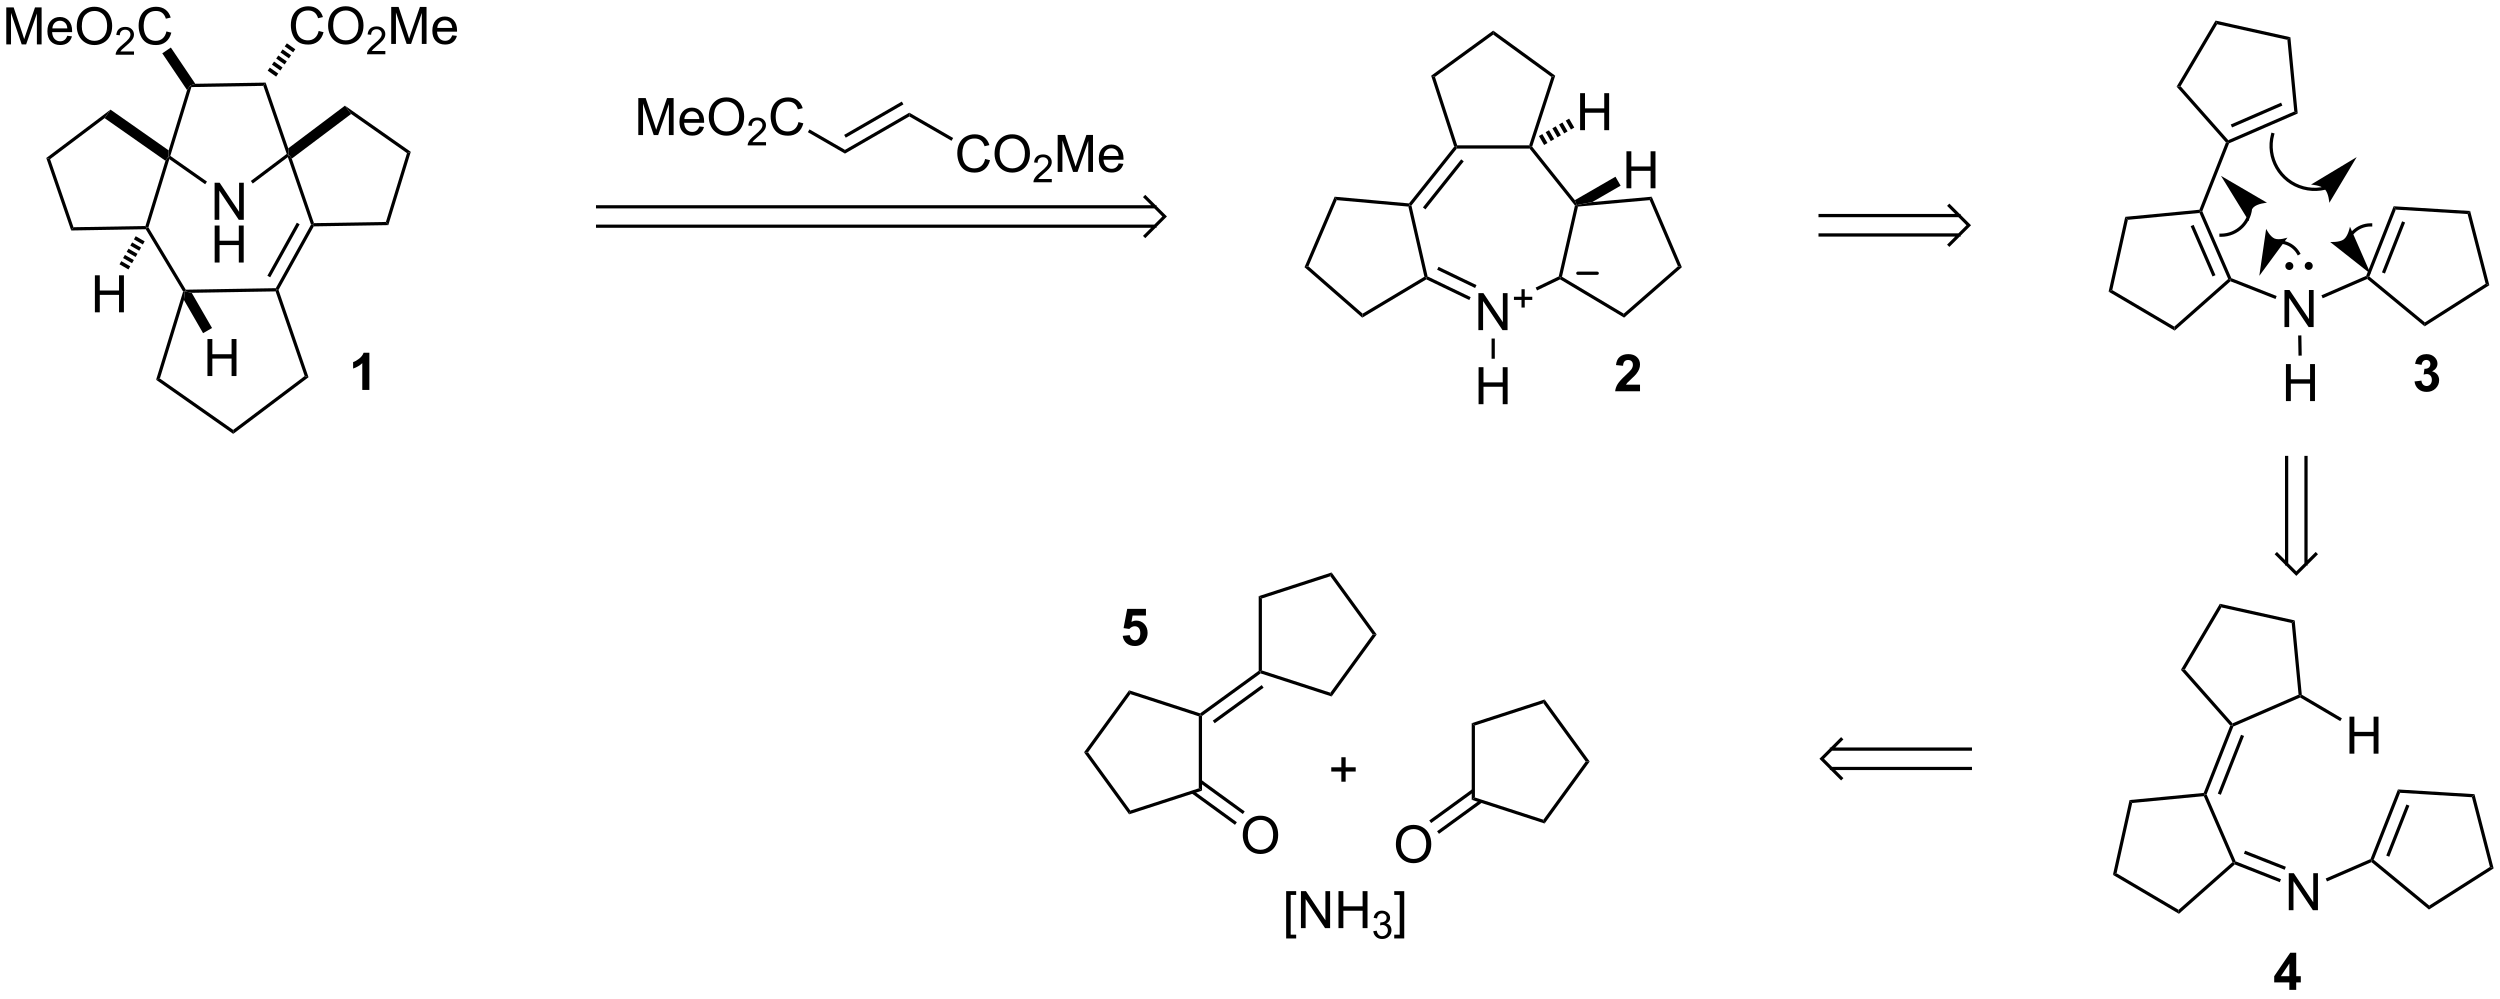 <?xml version="1.0" encoding="UTF-8"?>
<!DOCTYPE svg PUBLIC '-//W3C//DTD SVG 1.0//EN'
          'http://www.w3.org/TR/2001/REC-SVG-20010904/DTD/svg10.dtd'>
<svg stroke-dasharray="none" shape-rendering="auto" xmlns="http://www.w3.org/2000/svg" font-family="'Dialog'" text-rendering="auto" width="1024" fill-opacity="1" color-interpolation="auto" color-rendering="auto" preserveAspectRatio="xMidYMid meet" font-size="12px" viewBox="0 0 1024 409" fill="black" xmlns:xlink="http://www.w3.org/1999/xlink" stroke="black" image-rendering="auto" stroke-miterlimit="10" stroke-linecap="square" stroke-linejoin="miter" font-style="normal" stroke-width="1" height="409" stroke-dashoffset="0" font-weight="normal" stroke-opacity="1"
><!--Generated by the Batik Graphics2D SVG Generator--><defs id="genericDefs"
  /><g
  ><defs id="defs1"
    ><clipPath clipPathUnits="userSpaceOnUse" id="clipPath1"
      ><path d="M2.209 1.611 L400.112 1.611 L400.112 160.166 L2.209 160.166 L2.209 1.611 Z"
      /></clipPath
      ><clipPath clipPathUnits="userSpaceOnUse" id="clipPath2"
      ><path d="M0.548 24.668 L0.548 178.815 L387.387 178.815 L387.387 24.668 Z"
      /></clipPath
    ></defs
    ><g transform="scale(2.574,2.574) translate(-2.209,-1.611) matrix(1.029,0,0,1.029,1.646,-23.762)"
    ><path d="M33.735 58.644 L33.735 52.917 L34.514 52.917 L37.521 57.412 L37.521 52.917 L38.248 52.917 L38.248 58.644 L37.469 58.644 L34.461 54.144 L34.461 58.644 L33.735 58.644 Z" stroke="none" clip-path="url(#clipPath2)"
    /></g
    ><g transform="matrix(2.647,0,0,2.647,-1.45,-65.299)"
    ><path d="M33.766 65.294 L33.766 59.567 L34.524 59.567 L34.524 61.919 L37.501 61.919 L37.501 59.567 L38.258 59.567 L38.258 65.294 L37.501 65.294 L37.501 62.593 L34.524 62.593 L34.524 65.294 L33.766 65.294 Z" stroke="none" clip-path="url(#clipPath2)"
    /></g
    ><g transform="matrix(2.647,0,0,2.647,-1.45,-65.299)"
    ><path d="M41.653 37.449 L41.298 37.955 L30.163 38.144 L29.977 37.897 L30.765 37.633 Z" stroke="none" clip-path="url(#clipPath2)"
    /></g
    ><g transform="matrix(2.647,0,0,2.647,-1.45,-65.299)"
    ><path d="M29.496 38.614 L29.977 37.897 L30.163 38.144 L26.901 48.792 L26.609 48.892 L26.64 47.937 Z" stroke="none" clip-path="url(#clipPath2)"
    /></g
    ><g transform="matrix(2.647,0,0,2.647,-1.45,-65.299)"
    ><path d="M26.747 49.294 L26.609 48.892 L26.901 48.792 L32.578 52.772 L32.291 53.181 Z" stroke="none" clip-path="url(#clipPath2)"
    /></g
    ><g transform="matrix(2.647,0,0,2.647,-1.45,-65.299)"
    ><path d="M39.662 53.07 L39.361 52.67 L44.918 48.487 L45.214 48.578 L45.089 48.984 Z" stroke="none" clip-path="url(#clipPath2)"
    /></g
    ><g transform="matrix(2.647,0,0,2.647,-1.45,-65.299)"
    ><path d="M45.15 47.624 L45.214 48.578 L44.918 48.487 L41.298 37.955 L41.653 37.449 Z" stroke="none" clip-path="url(#clipPath2)"
    /></g
    ><g transform="matrix(2.647,0,0,2.647,-1.45,-65.299)"
    ><path d="M49.857 29.461 L50.615 29.651 Q50.378 30.586 49.758 31.078 Q49.139 31.567 48.245 31.567 Q47.318 31.567 46.737 31.19 Q46.159 30.812 45.855 30.099 Q45.553 29.383 45.553 28.562 Q45.553 27.666 45.894 27.002 Q46.237 26.336 46.868 25.989 Q47.498 25.643 48.256 25.643 Q49.115 25.643 49.701 26.08 Q50.287 26.518 50.519 27.312 L49.771 27.487 Q49.573 26.862 49.193 26.578 Q48.816 26.291 48.24 26.291 Q47.581 26.291 47.136 26.609 Q46.693 26.924 46.514 27.458 Q46.334 27.992 46.334 28.557 Q46.334 29.289 46.547 29.833 Q46.761 30.377 47.209 30.648 Q47.659 30.916 48.183 30.916 Q48.818 30.916 49.258 30.549 Q49.701 30.182 49.857 29.461 ZM51.319 28.679 Q51.319 27.252 52.085 26.448 Q52.851 25.64 54.062 25.64 Q54.853 25.64 55.489 26.02 Q56.127 26.398 56.46 27.075 Q56.796 27.752 56.796 28.612 Q56.796 29.484 56.444 30.172 Q56.093 30.859 55.447 31.213 Q54.804 31.567 54.056 31.567 Q53.249 31.567 52.611 31.177 Q51.976 30.784 51.648 30.109 Q51.319 29.432 51.319 28.679 ZM52.101 28.69 Q52.101 29.726 52.655 30.323 Q53.213 30.916 54.054 30.916 Q54.908 30.916 55.46 30.315 Q56.015 29.713 56.015 28.609 Q56.015 27.909 55.778 27.388 Q55.541 26.867 55.085 26.58 Q54.632 26.291 54.064 26.291 Q53.26 26.291 52.679 26.846 Q52.101 27.398 52.101 28.69 Z" stroke="none" clip-path="url(#clipPath2)"
    /></g
    ><g transform="matrix(2.647,0,0,2.647,-1.45,-65.299)"
    ><path d="M60.176 32.561 L60.176 33.068 L57.336 33.068 Q57.33 32.877 57.398 32.701 Q57.506 32.412 57.744 32.131 Q57.984 31.85 58.435 31.48 Q59.135 30.906 59.381 30.57 Q59.627 30.234 59.627 29.936 Q59.627 29.623 59.402 29.408 Q59.179 29.191 58.818 29.191 Q58.437 29.191 58.209 29.42 Q57.98 29.648 57.978 30.053 L57.435 29.998 Q57.492 29.391 57.855 29.074 Q58.219 28.756 58.83 28.756 Q59.449 28.756 59.808 29.1 Q60.17 29.441 60.17 29.947 Q60.17 30.205 60.064 30.455 Q59.959 30.703 59.713 30.979 Q59.469 31.254 58.9 31.734 Q58.426 32.133 58.291 32.275 Q58.156 32.418 58.068 32.561 L60.176 32.561 Z" stroke="none" clip-path="url(#clipPath2)"
    /></g
    ><g transform="matrix(2.647,0,0,2.647,-1.45,-65.299)"
    ><path d="M61.085 31.468 L61.085 25.742 L62.225 25.742 L63.582 29.797 Q63.77 30.362 63.856 30.643 Q63.952 30.33 64.16 29.726 L65.53 25.742 L66.551 25.742 L66.551 31.468 L65.819 31.468 L65.819 26.674 L64.155 31.468 L63.473 31.468 L61.816 26.593 L61.816 31.468 L61.085 31.468 ZM70.522 30.133 L71.249 30.221 Q71.077 30.859 70.611 31.211 Q70.147 31.562 69.426 31.562 Q68.514 31.562 67.981 31.002 Q67.449 30.44 67.449 29.429 Q67.449 28.383 67.988 27.804 Q68.528 27.226 69.387 27.226 Q70.218 27.226 70.744 27.794 Q71.272 28.359 71.272 29.385 Q71.272 29.448 71.27 29.573 L68.176 29.573 Q68.215 30.258 68.561 30.622 Q68.91 30.984 69.428 30.984 Q69.817 30.984 70.09 30.781 Q70.363 30.578 70.522 30.133 ZM68.215 28.994 L70.53 28.994 Q70.483 28.471 70.264 28.211 Q69.928 27.804 69.395 27.804 Q68.91 27.804 68.579 28.13 Q68.249 28.453 68.215 28.994 Z" stroke="none" clip-path="url(#clipPath2)"
    /></g
    ><g transform="matrix(2.647,0,0,2.647,-1.45,-65.299)"
    ><path d="M41.969 35.605 L42.298 35.135 L43.608 36.054 L43.279 36.524 ZM42.628 34.665 L42.958 34.195 L44.268 35.113 L43.938 35.583 ZM43.287 33.724 L43.617 33.254 L44.927 34.173 L44.597 34.643 ZM43.947 32.784 L44.276 32.314 L45.586 33.232 L45.257 33.703 ZM44.606 31.844 L44.935 31.373 L46.246 32.292 L45.916 32.762 Z" stroke="none" clip-path="url(#clipPath2)"
    /></g
    ><g transform="matrix(2.647,0,0,2.647,-1.45,-65.299)"
    ><path d="M1.52 31.542 L1.52 25.816 L2.661 25.816 L4.018 29.87 Q4.205 30.435 4.291 30.717 Q4.387 30.404 4.596 29.8 L5.965 25.816 L6.986 25.816 L6.986 31.542 L6.255 31.542 L6.255 26.748 L4.59 31.542 L3.908 31.542 L2.252 26.667 L2.252 31.542 L1.52 31.542 ZM10.958 30.206 L11.684 30.295 Q11.512 30.933 11.046 31.284 Q10.583 31.636 9.861 31.636 Q8.95 31.636 8.416 31.076 Q7.885 30.514 7.885 29.503 Q7.885 28.456 8.424 27.878 Q8.963 27.3 9.822 27.3 Q10.653 27.3 11.179 27.868 Q11.708 28.433 11.708 29.459 Q11.708 29.521 11.705 29.646 L8.611 29.646 Q8.65 30.331 8.997 30.696 Q9.346 31.058 9.864 31.058 Q10.252 31.058 10.525 30.855 Q10.799 30.652 10.958 30.206 ZM8.65 29.068 L10.966 29.068 Q10.919 28.545 10.7 28.284 Q10.364 27.878 9.83 27.878 Q9.346 27.878 9.015 28.204 Q8.684 28.527 8.65 29.068 ZM12.428 28.753 Q12.428 27.326 13.193 26.521 Q13.959 25.714 15.17 25.714 Q15.962 25.714 16.597 26.094 Q17.235 26.472 17.568 27.149 Q17.904 27.826 17.904 28.685 Q17.904 29.558 17.553 30.245 Q17.201 30.933 16.555 31.287 Q15.912 31.641 15.165 31.641 Q14.357 31.641 13.719 31.25 Q13.084 30.857 12.756 30.183 Q12.428 29.506 12.428 28.753 ZM13.209 28.764 Q13.209 29.8 13.764 30.396 Q14.321 30.99 15.162 30.99 Q16.016 30.99 16.568 30.389 Q17.123 29.787 17.123 28.683 Q17.123 27.982 16.886 27.462 Q16.649 26.941 16.193 26.654 Q15.74 26.365 15.172 26.365 Q14.368 26.365 13.787 26.92 Q13.209 27.472 13.209 28.764 Z" stroke="none" clip-path="url(#clipPath2)"
    /></g
    ><g transform="matrix(2.647,0,0,2.647,-1.45,-65.299)"
    ><path d="M21.284 32.634 L21.284 33.142 L18.444 33.142 Q18.438 32.951 18.506 32.775 Q18.614 32.486 18.852 32.205 Q19.092 31.924 19.544 31.554 Q20.243 30.98 20.489 30.644 Q20.735 30.308 20.735 30.009 Q20.735 29.697 20.51 29.482 Q20.288 29.265 19.926 29.265 Q19.546 29.265 19.317 29.494 Q19.088 29.722 19.087 30.127 L18.544 30.072 Q18.6 29.465 18.963 29.148 Q19.327 28.83 19.938 28.83 Q20.557 28.83 20.917 29.174 Q21.278 29.515 21.278 30.021 Q21.278 30.279 21.172 30.529 Q21.067 30.777 20.821 31.052 Q20.577 31.328 20.008 31.808 Q19.534 32.207 19.399 32.349 Q19.264 32.492 19.176 32.634 L21.284 32.634 Z" stroke="none" clip-path="url(#clipPath2)"
    /></g
    ><g transform="matrix(2.647,0,0,2.647,-1.45,-65.299)"
    ><path d="M26.302 29.534 L27.06 29.724 Q26.823 30.659 26.203 31.152 Q25.584 31.641 24.69 31.641 Q23.763 31.641 23.183 31.264 Q22.604 30.886 22.3 30.172 Q21.998 29.456 21.998 28.636 Q21.998 27.74 22.339 27.076 Q22.683 26.409 23.313 26.063 Q23.943 25.717 24.701 25.717 Q25.56 25.717 26.146 26.154 Q26.732 26.592 26.964 27.386 L26.216 27.56 Q26.018 26.935 25.638 26.652 Q25.261 26.365 24.685 26.365 Q24.026 26.365 23.581 26.683 Q23.138 26.998 22.959 27.532 Q22.779 28.066 22.779 28.631 Q22.779 29.363 22.992 29.907 Q23.206 30.451 23.654 30.722 Q24.104 30.99 24.628 30.99 Q25.263 30.99 25.703 30.623 Q26.146 30.256 26.302 29.534 Z" stroke="none" clip-path="url(#clipPath2)"
    /></g
    ><g transform="matrix(2.647,0,0,2.647,-1.45,-65.299)"
    ><path d="M30.765 37.633 L29.977 37.897 L29.496 38.614 L25.659 32.919 L26.986 32.025 Z" stroke="none" clip-path="url(#clipPath2)"
    /></g
    ><g transform="matrix(2.647,0,0,2.647,-1.45,-65.299)"
    ><path d="M45.089 48.984 L45.214 48.578 L45.697 49.215 L49.129 59.2 L48.952 59.453 L48.679 59.429 Z" stroke="none" clip-path="url(#clipPath2)"
    /></g
    ><g transform="matrix(2.647,0,0,2.647,-1.45,-65.299)"
    ><path d="M49.1 59.701 L48.952 59.453 L49.129 59.2 L60.264 59.012 L60.636 59.506 Z" stroke="none" clip-path="url(#clipPath2)"
    /></g
    ><g transform="matrix(2.647,0,0,2.647,-1.45,-65.299)"
    ><path d="M60.636 59.506 L60.264 59.012 L63.526 48.364 L64.111 48.163 Z" stroke="none" clip-path="url(#clipPath2)"
    /></g
    ><g transform="matrix(2.647,0,0,2.647,-1.45,-65.299)"
    ><path d="M64.111 48.163 L63.526 48.364 L54.881 42.303 L53.923 41.021 Z" stroke="none" clip-path="url(#clipPath2)"
    /></g
    ><g transform="matrix(2.647,0,0,2.647,-1.45,-65.299)"
    ><path d="M53.923 41.021 L54.881 42.303 L45.697 49.215 L45.214 48.578 L45.15 47.624 Z" stroke="none" clip-path="url(#clipPath2)"
    /></g
    ><g transform="matrix(2.647,0,0,2.647,-1.45,-65.299)"
    ><path d="M26.64 47.937 L26.609 48.892 L26.147 49.546 L16.735 42.948 L17.649 41.634 Z" stroke="none" clip-path="url(#clipPath2)"
    /></g
    ><g transform="matrix(2.647,0,0,2.647,-1.45,-65.299)"
    ><path d="M17.649 41.634 L16.735 42.948 L8.3 49.297 L7.709 49.116 Z" stroke="none" clip-path="url(#clipPath2)"
    /></g
    ><g transform="matrix(2.647,0,0,2.647,-1.45,-65.299)"
    ><path d="M7.709 49.116 L8.3 49.297 L11.919 59.829 L11.565 60.335 Z" stroke="none" clip-path="url(#clipPath2)"
    /></g
    ><g transform="matrix(2.647,0,0,2.647,-1.45,-65.299)"
    ><path d="M11.565 60.335 L11.919 59.829 L23.055 59.641 L23.241 59.888 L23.1 60.14 Z" stroke="none" clip-path="url(#clipPath2)"
    /></g
    ><g transform="matrix(2.647,0,0,2.647,-1.45,-65.299)"
    ><path d="M23.512 59.855 L23.241 59.888 L23.055 59.641 L26.147 49.546 L26.609 48.892 L26.747 49.294 Z" stroke="none" clip-path="url(#clipPath2)"
    /></g
    ><g transform="matrix(2.647,0,0,2.647,-1.45,-65.299)"
    ><path d="M48.679 59.429 L48.952 59.453 L49.1 59.701 L43.643 69.532 L43.371 69.508 L43.222 69.261 ZM46.476 59.133 L41.922 67.338 L42.359 67.58 L46.913 59.376 Z" stroke="none" clip-path="url(#clipPath2)"
    /></g
    ><g transform="matrix(2.647,0,0,2.647,-1.45,-65.299)"
    ><path d="M23.1 60.14 L23.241 59.888 L23.512 59.855 L29.298 69.496 L29.158 69.749 L28.886 69.782 Z" stroke="none" clip-path="url(#clipPath2)"
    /></g
    ><g transform="matrix(2.647,0,0,2.647,-1.45,-65.299)"
    ><path d="M30.216 69.981 L29.158 69.749 L29.298 69.496 L43.222 69.261 L43.371 69.508 L43.193 69.761 Z" stroke="none" clip-path="url(#clipPath2)"
    /></g
    ><g transform="matrix(2.647,0,0,2.647,-1.45,-65.299)"
    ><path d="M28.886 69.782 L29.158 69.749 L29.009 71.09 L25.287 83.24 L24.702 83.44 Z" stroke="none" clip-path="url(#clipPath2)"
    /></g
    ><g transform="matrix(2.647,0,0,2.647,-1.45,-65.299)"
    ><path d="M24.702 83.44 L25.287 83.24 L36.629 91.191 L36.639 91.809 Z" stroke="none" clip-path="url(#clipPath2)"
    /></g
    ><g transform="matrix(2.647,0,0,2.647,-1.45,-65.299)"
    ><path d="M36.639 91.809 L36.629 91.191 L47.696 82.861 L48.287 83.042 Z" stroke="none" clip-path="url(#clipPath2)"
    /></g
    ><g transform="matrix(2.647,0,0,2.647,-1.45,-65.299)"
    ><path d="M48.287 83.042 L47.696 82.861 L43.193 69.761 L43.371 69.508 L43.643 69.532 Z" stroke="none" clip-path="url(#clipPath2)"
    /></g
    ><g transform="matrix(2.647,0,0,2.647,-1.45,-65.299)"
    ><path d="M15.231 72.997 L15.231 67.27 L15.989 67.27 L15.989 69.622 L18.965 69.622 L18.965 67.27 L19.723 67.27 L19.723 72.997 L18.965 72.997 L18.965 70.297 L15.989 70.297 L15.989 72.997 L15.231 72.997 Z" stroke="none" clip-path="url(#clipPath2)"
    /></g
    ><g transform="matrix(2.647,0,0,2.647,-1.45,-65.299)"
    ><path d="M22.933 62.02 L22.655 62.503 L21.269 61.703 L21.548 61.22 ZM22.376 62.985 L22.097 63.468 L20.712 62.668 L20.99 62.185 ZM21.819 63.951 L21.54 64.433 L20.154 63.633 L20.433 63.151 ZM21.261 64.916 L20.983 65.399 L19.597 64.599 L19.876 64.116 ZM20.704 65.881 L20.425 66.364 L19.04 65.564 L19.318 65.081 Z" stroke="none" clip-path="url(#clipPath2)"
    /></g
    ><g transform="matrix(2.647,0,0,2.647,-1.45,-65.299)"
    ><path d="M32.649 82.858 L32.649 77.131 L33.406 77.131 L33.406 79.483 L36.383 79.483 L36.383 77.131 L37.141 77.131 L37.141 82.858 L36.383 82.858 L36.383 80.157 L33.406 80.157 L33.406 82.858 L32.649 82.858 Z" stroke="none" clip-path="url(#clipPath2)"
    /></g
    ><g transform="matrix(2.647,0,0,2.647,-1.45,-65.299)"
    ><path d="M29.009 71.09 L29.158 69.749 L30.216 69.981 L33.358 75.424 L31.973 76.224 Z" stroke="none" clip-path="url(#clipPath2)"
    /></g
    ><g stroke-linecap="butt" stroke-width="0.5" transform="matrix(2.647,0,0,2.647,-1.45,-65.299)"
    ><path fill="none" d="M93.022 56.67 L179.268 56.67 M93.022 59.67 L179.268 59.67 M177.768 61.17 L180.768 58.17 L177.768 55.17" clip-path="url(#clipPath2)"
    /></g
    ><g transform="matrix(2.647,0,0,2.647,-1.45,-65.299)"
    ><path d="M229.315 75.755 L229.315 70.029 L230.094 70.029 L233.101 74.524 L233.101 70.029 L233.828 70.029 L233.828 75.755 L233.049 75.755 L230.042 71.255 L230.042 75.755 L229.315 75.755 Z" stroke="none" clip-path="url(#clipPath2)"
    /></g
    ><g transform="matrix(2.647,0,0,2.647,-1.45,-65.299)"
    ><path d="M235.987 72.26 L235.987 71.082 L234.817 71.082 L234.817 70.59 L235.987 70.59 L235.987 69.422 L236.485 69.422 L236.485 70.59 L237.653 70.59 L237.653 71.082 L236.485 71.082 L236.485 72.26 L235.987 72.26 Z" stroke="none" clip-path="url(#clipPath2)"
    /></g
    ><g transform="matrix(2.647,0,0,2.647,-1.45,-65.299)"
    ><path d="M237.174 47.163 L237.356 47.413 L237.235 47.663 L225.976 47.663 L225.856 47.413 L226.037 47.163 Z" stroke="none" clip-path="url(#clipPath2)"
    /></g
    ><g transform="matrix(2.647,0,0,2.647,-1.45,-65.299)"
    ><path d="M225.576 47.362 L225.856 47.413 L225.976 47.663 L218.956 56.466 L218.685 56.404 L218.574 56.143 ZM226.657 49.327 L220.73 56.76 L221.121 57.071 L227.048 49.639 Z" stroke="none" clip-path="url(#clipPath2)"
    /></g
    ><g transform="matrix(2.647,0,0,2.647,-1.45,-65.299)"
    ><path d="M218.482 56.637 L218.685 56.404 L218.956 56.466 L221.461 67.443 L221.244 67.616 L220.96 67.494 Z" stroke="none" clip-path="url(#clipPath2)"
    /></g
    ><g transform="matrix(2.647,0,0,2.647,-1.45,-65.299)"
    ><path d="M221.257 67.899 L221.244 67.616 L221.461 67.443 L228.123 70.651 L227.906 71.102 ZM222.932 66.409 L228.805 69.237 L229.022 68.786 L223.149 65.958 Z" stroke="none" clip-path="url(#clipPath2)"
    /></g
    ><g transform="matrix(2.647,0,0,2.647,-1.45,-65.299)"
    ><path d="M238.394 69.614 L238.177 69.163 L241.75 67.443 L241.967 67.616 L241.954 67.899 Z" stroke="none" clip-path="url(#clipPath2)"
    /></g
    ><g transform="matrix(2.647,0,0,2.647,-1.45,-65.299)"
    ><path d="M242.251 67.494 L241.967 67.616 L241.75 67.443 L244.255 56.466 L244.526 56.404 L244.729 56.637 Z" stroke="none" clip-path="url(#clipPath2)"
    /></g
    ><g transform="matrix(2.647,0,0,2.647,-1.45,-65.299)"
    ><path d="M244.24 55.645 L244.526 56.404 L244.255 56.466 L237.235 47.663 L237.356 47.413 L237.635 47.362 Z" stroke="none" clip-path="url(#clipPath2)"
    /></g
    ><g transform="matrix(2.647,0,0,2.647,-1.45,-65.299)"
    ><path d="M237.635 47.362 L237.356 47.413 L237.174 47.163 L240.615 36.571 L241.203 36.38 Z" stroke="none" clip-path="url(#clipPath2)"
    /></g
    ><g transform="matrix(2.647,0,0,2.647,-1.45,-65.299)"
    ><path d="M241.203 36.38 L240.615 36.571 L231.606 30.025 L231.606 29.407 Z" stroke="none" clip-path="url(#clipPath2)"
    /></g
    ><g transform="matrix(2.647,0,0,2.647,-1.45,-65.299)"
    ><path d="M231.606 29.407 L231.606 30.025 L222.596 36.571 L222.008 36.38 Z" stroke="none" clip-path="url(#clipPath2)"
    /></g
    ><g transform="matrix(2.647,0,0,2.647,-1.45,-65.299)"
    ><path d="M222.008 36.38 L222.596 36.571 L226.037 47.163 L225.856 47.413 L225.576 47.362 Z" stroke="none" clip-path="url(#clipPath2)"
    /></g
    ><g transform="matrix(2.647,0,0,2.647,-1.45,-65.299)"
    ><path d="M218.574 56.143 L218.685 56.404 L218.482 56.637 L207.39 55.639 L207.073 55.108 Z" stroke="none" clip-path="url(#clipPath2)"
    /></g
    ><g transform="matrix(2.647,0,0,2.647,-1.45,-65.299)"
    ><path d="M207.073 55.108 L207.39 55.639 L203.013 65.879 L202.411 66.017 Z" stroke="none" clip-path="url(#clipPath2)"
    /></g
    ><g transform="matrix(2.647,0,0,2.647,-1.45,-65.299)"
    ><path d="M202.411 66.017 L203.013 65.879 L211.4 73.206 L211.345 73.822 Z" stroke="none" clip-path="url(#clipPath2)"
    /></g
    ><g transform="matrix(2.647,0,0,2.647,-1.45,-65.299)"
    ><path d="M211.345 73.822 L211.4 73.206 L220.96 67.494 L221.244 67.616 L221.257 67.899 Z" stroke="none" clip-path="url(#clipPath2)"
    /></g
    ><g transform="matrix(2.647,0,0,2.647,-1.45,-65.299)"
    ><path d="M241.954 67.899 L241.967 67.616 L242.251 67.494 L251.811 73.206 L251.867 73.822 Z" stroke="none" clip-path="url(#clipPath2)"
    /></g
    ><g transform="matrix(2.647,0,0,2.647,-1.45,-65.299)"
    ><path d="M251.867 73.822 L251.811 73.206 L260.198 65.879 L260.8 66.017 Z" stroke="none" clip-path="url(#clipPath2)"
    /></g
    ><g transform="matrix(2.647,0,0,2.647,-1.45,-65.299)"
    ><path d="M260.8 66.017 L260.198 65.879 L255.821 55.639 L256.138 55.108 Z" stroke="none" clip-path="url(#clipPath2)"
    /></g
    ><g transform="matrix(2.647,0,0,2.647,-1.45,-65.299)"
    ><path d="M256.138 55.108 L255.821 55.639 L244.729 56.637 L244.526 56.404 L246.936 55.936 Z" stroke="none" clip-path="url(#clipPath2)"
    /></g
    ><g transform="matrix(2.647,0,0,2.647,-1.45,-65.299)"
    ><path d="M229.346 87.216 L229.346 81.489 L230.104 81.489 L230.104 83.841 L233.081 83.841 L233.081 81.489 L233.838 81.489 L233.838 87.216 L233.081 87.216 L233.081 84.515 L230.104 84.515 L230.104 87.216 L229.346 87.216 Z" stroke="none" clip-path="url(#clipPath2)"
    /></g
    ><g transform="matrix(2.647,0,0,2.647,-1.45,-65.299)"
    ><path d="M231.356 77.055 L231.856 77.055 L231.856 80.181 L231.356 80.181 Z" stroke="none" clip-path="url(#clipPath2)"
    /></g
    ><g stroke-width="0.5" transform="matrix(2.647,0,0,2.647,-1.45,-65.299)" stroke-linejoin="round" stroke-linecap="round"
    ><path fill="none" d="M244.704 66.949 L247.704 66.949" clip-path="url(#clipPath2)"
    /></g
    ><g transform="matrix(2.647,0,0,2.647,-1.45,-65.299)"
    ><path d="M245.055 44.813 L245.055 39.086 L245.813 39.086 L245.813 41.438 L248.79 41.438 L248.79 39.086 L249.548 39.086 L249.548 44.813 L248.79 44.813 L248.79 42.112 L245.813 42.112 L245.813 44.813 L245.055 44.813 Z" stroke="none" clip-path="url(#clipPath2)"
    /></g
    ><g transform="matrix(2.647,0,0,2.647,-1.45,-65.299)"
    ><path d="M238.688 45.72 L239.206 45.421 L240.006 46.806 L239.488 47.106 ZM239.725 45.121 L240.244 44.822 L241.044 46.208 L240.525 46.507 ZM240.762 44.522 L241.281 44.223 L242.081 45.609 L241.562 45.908 ZM241.799 43.923 L242.318 43.624 L243.118 45.01 L242.6 45.309 ZM242.837 43.325 L243.356 43.025 L244.155 44.411 L243.637 44.71 Z" stroke="none" clip-path="url(#clipPath2)"
    /></g
    ><g transform="matrix(2.647,0,0,2.647,-1.45,-65.299)"
    ><path d="M252.226 53.804 L252.226 48.078 L252.983 48.078 L252.983 50.429 L255.96 50.429 L255.96 48.078 L256.718 48.078 L256.718 53.804 L255.96 53.804 L255.96 51.104 L252.983 51.104 L252.983 53.804 L252.226 53.804 Z" stroke="none" clip-path="url(#clipPath2)"
    /></g
    ><g transform="matrix(2.647,0,0,2.647,-1.45,-65.299)"
    ><path d="M246.936 55.936 L244.526 56.404 L244.24 55.645 L250.526 52.016 L251.326 53.402 Z" stroke="none" clip-path="url(#clipPath2)"
    /></g
    ><g transform="matrix(2.647,0,0,2.647,-1.45,-65.299)"
    ><path d="M131.298 48.437 L131.298 47.859 L141.257 42.109 L141.257 42.687 ZM131.423 45.974 L140.347 40.822 L140.097 40.389 L131.173 45.541 Z" stroke="none" clip-path="url(#clipPath2)"
    /></g
    ><g transform="matrix(2.647,0,0,2.647,-1.45,-65.299)"
    ><path d="M152.985 49.27 L153.743 49.46 Q153.506 50.395 152.886 50.887 Q152.267 51.377 151.373 51.377 Q150.446 51.377 149.865 50.999 Q149.287 50.622 148.983 49.908 Q148.68 49.192 148.68 48.372 Q148.68 47.476 149.022 46.812 Q149.365 46.145 149.996 45.799 Q150.626 45.452 151.384 45.452 Q152.243 45.452 152.829 45.89 Q153.415 46.327 153.647 47.122 L152.899 47.296 Q152.701 46.671 152.321 46.387 Q151.944 46.101 151.368 46.101 Q150.709 46.101 150.264 46.418 Q149.821 46.733 149.642 47.267 Q149.462 47.801 149.462 48.366 Q149.462 49.098 149.675 49.642 Q149.889 50.187 150.337 50.458 Q150.787 50.726 151.311 50.726 Q151.946 50.726 152.386 50.358 Q152.829 49.991 152.985 49.27 ZM154.447 48.489 Q154.447 47.062 155.213 46.257 Q155.979 45.45 157.19 45.45 Q157.981 45.45 158.617 45.83 Q159.255 46.208 159.588 46.885 Q159.924 47.562 159.924 48.421 Q159.924 49.293 159.572 49.981 Q159.221 50.668 158.575 51.023 Q157.932 51.377 157.184 51.377 Q156.377 51.377 155.739 50.986 Q155.104 50.593 154.776 49.918 Q154.447 49.241 154.447 48.489 ZM155.229 48.499 Q155.229 49.536 155.783 50.132 Q156.341 50.726 157.182 50.726 Q158.036 50.726 158.588 50.124 Q159.143 49.523 159.143 48.418 Q159.143 47.718 158.906 47.197 Q158.669 46.676 158.213 46.39 Q157.76 46.101 157.192 46.101 Q156.388 46.101 155.807 46.655 Q155.229 47.208 155.229 48.499 Z" stroke="none" clip-path="url(#clipPath2)"
    /></g
    ><g transform="matrix(2.647,0,0,2.647,-1.45,-65.299)"
    ><path d="M163.304 52.37 L163.304 52.878 L160.464 52.878 Q160.458 52.686 160.526 52.511 Q160.634 52.221 160.872 51.94 Q161.112 51.659 161.563 51.29 Q162.263 50.716 162.509 50.38 Q162.755 50.044 162.755 49.745 Q162.755 49.432 162.53 49.218 Q162.308 49.001 161.946 49.001 Q161.565 49.001 161.337 49.229 Q161.108 49.458 161.106 49.862 L160.563 49.807 Q160.62 49.2 160.983 48.884 Q161.347 48.565 161.958 48.565 Q162.577 48.565 162.936 48.909 Q163.298 49.251 163.298 49.757 Q163.298 50.014 163.192 50.264 Q163.087 50.513 162.841 50.788 Q162.597 51.063 162.028 51.544 Q161.554 51.942 161.419 52.085 Q161.284 52.227 161.196 52.37 L163.304 52.37 Z" stroke="none" clip-path="url(#clipPath2)"
    /></g
    ><g transform="matrix(2.647,0,0,2.647,-1.45,-65.299)"
    ><path d="M164.213 51.278 L164.213 45.551 L165.353 45.551 L166.71 49.606 Q166.898 50.171 166.984 50.452 Q167.08 50.14 167.288 49.536 L168.658 45.551 L169.679 45.551 L169.679 51.278 L168.947 51.278 L168.947 46.483 L167.283 51.278 L166.601 51.278 L164.945 46.403 L164.945 51.278 L164.213 51.278 ZM173.65 49.942 L174.377 50.03 Q174.205 50.668 173.739 51.02 Q173.275 51.372 172.554 51.372 Q171.642 51.372 171.109 50.812 Q170.577 50.249 170.577 49.239 Q170.577 48.192 171.116 47.614 Q171.655 47.036 172.515 47.036 Q173.346 47.036 173.872 47.603 Q174.4 48.168 174.4 49.194 Q174.4 49.257 174.398 49.382 L171.304 49.382 Q171.343 50.067 171.689 50.431 Q172.038 50.793 172.556 50.793 Q172.945 50.793 173.218 50.59 Q173.491 50.387 173.65 49.942 ZM171.343 48.804 L173.658 48.804 Q173.611 48.28 173.392 48.02 Q173.056 47.614 172.523 47.614 Q172.038 47.614 171.708 47.939 Q171.377 48.262 171.343 48.804 Z" stroke="none" clip-path="url(#clipPath2)"
    /></g
    ><g transform="matrix(2.647,0,0,2.647,-1.45,-65.299)"
    ><path d="M141.257 42.687 L141.257 42.109 L148.036 46.023 L147.786 46.456 Z" stroke="none" clip-path="url(#clipPath2)"
    /></g
    ><g transform="matrix(2.647,0,0,2.647,-1.45,-65.299)"
    ><path d="M99.319 45.568 L99.319 39.841 L100.46 39.841 L101.817 43.896 Q102.004 44.461 102.09 44.742 Q102.186 44.43 102.395 43.825 L103.765 39.841 L104.785 39.841 L104.785 45.568 L104.054 45.568 L104.054 40.773 L102.39 45.568 L101.707 45.568 L100.051 40.693 L100.051 45.568 L99.319 45.568 ZM108.757 44.232 L109.483 44.32 Q109.311 44.958 108.845 45.31 Q108.382 45.661 107.66 45.661 Q106.749 45.661 106.215 45.102 Q105.684 44.539 105.684 43.529 Q105.684 42.482 106.223 41.904 Q106.762 41.325 107.621 41.325 Q108.452 41.325 108.978 41.893 Q109.507 42.458 109.507 43.484 Q109.507 43.547 109.504 43.672 L106.41 43.672 Q106.45 44.357 106.796 44.721 Q107.145 45.083 107.663 45.083 Q108.051 45.083 108.325 44.88 Q108.598 44.677 108.757 44.232 ZM106.45 43.094 L108.765 43.094 Q108.718 42.57 108.499 42.31 Q108.163 41.904 107.629 41.904 Q107.145 41.904 106.814 42.229 Q106.483 42.552 106.45 43.094 ZM110.227 42.779 Q110.227 41.352 110.992 40.547 Q111.758 39.74 112.969 39.74 Q113.761 39.74 114.396 40.12 Q115.034 40.497 115.367 41.175 Q115.703 41.852 115.703 42.711 Q115.703 43.583 115.352 44.271 Q115 44.958 114.354 45.312 Q113.711 45.667 112.964 45.667 Q112.156 45.667 111.519 45.276 Q110.883 44.883 110.555 44.208 Q110.227 43.531 110.227 42.779 ZM111.008 42.789 Q111.008 43.825 111.563 44.422 Q112.12 45.016 112.961 45.016 Q113.815 45.016 114.367 44.414 Q114.922 43.812 114.922 42.708 Q114.922 42.008 114.685 41.487 Q114.448 40.966 113.992 40.68 Q113.539 40.391 112.972 40.391 Q112.167 40.391 111.586 40.945 Q111.008 41.497 111.008 42.789 Z" stroke="none" clip-path="url(#clipPath2)"
    /></g
    ><g transform="matrix(2.647,0,0,2.647,-1.45,-65.299)"
    ><path d="M119.083 46.66 L119.083 47.168 L116.243 47.168 Q116.237 46.976 116.306 46.8 Q116.413 46.511 116.651 46.23 Q116.892 45.949 117.343 45.58 Q118.042 45.006 118.288 44.67 Q118.534 44.334 118.534 44.035 Q118.534 43.722 118.309 43.508 Q118.087 43.291 117.726 43.291 Q117.345 43.291 117.116 43.519 Q116.888 43.748 116.886 44.152 L116.343 44.097 Q116.399 43.49 116.763 43.174 Q117.126 42.855 117.737 42.855 Q118.356 42.855 118.716 43.199 Q119.077 43.541 119.077 44.047 Q119.077 44.304 118.972 44.554 Q118.866 44.803 118.62 45.078 Q118.376 45.353 117.808 45.834 Q117.333 46.232 117.198 46.375 Q117.064 46.517 116.976 46.66 L119.083 46.66 Z" stroke="none" clip-path="url(#clipPath2)"
    /></g
    ><g transform="matrix(2.647,0,0,2.647,-1.45,-65.299)"
    ><path d="M124.102 43.56 L124.859 43.75 Q124.622 44.685 124.003 45.177 Q123.383 45.667 122.49 45.667 Q121.562 45.667 120.982 45.289 Q120.404 44.911 120.099 44.198 Q119.797 43.482 119.797 42.661 Q119.797 41.766 120.138 41.102 Q120.482 40.435 121.112 40.089 Q121.742 39.742 122.5 39.742 Q123.359 39.742 123.945 40.18 Q124.531 40.617 124.763 41.411 L124.016 41.586 Q123.818 40.961 123.438 40.677 Q123.06 40.391 122.484 40.391 Q121.826 40.391 121.38 40.708 Q120.938 41.023 120.758 41.557 Q120.578 42.091 120.578 42.656 Q120.578 43.388 120.792 43.932 Q121.005 44.477 121.453 44.747 Q121.904 45.016 122.427 45.016 Q123.062 45.016 123.503 44.648 Q123.945 44.281 124.102 43.56 Z" stroke="none" clip-path="url(#clipPath2)"
    /></g
    ><g transform="matrix(2.647,0,0,2.647,-1.45,-65.299)"
    ><path d="M131.298 47.859 L131.298 48.437 L125.561 45.124 L125.811 44.691 Z" stroke="none" clip-path="url(#clipPath2)"
    /></g
    ><g transform="matrix(2.647,0,0,2.647,-1.45,-65.299)"
    ><path d="M57.705 85.004 L56.608 85.004 L56.608 80.866 Q56.007 81.428 55.189 81.699 L55.189 80.702 Q55.619 80.561 56.121 80.17 Q56.627 79.777 56.814 79.254 L57.705 79.254 L57.705 85.004 Z" stroke="none" clip-path="url(#clipPath2)"
    /></g
    ><g transform="matrix(2.647,0,0,2.647,-1.45,-65.299)"
    ><path d="M254.325 84.195 L254.325 85.216 L250.479 85.216 Q250.542 84.637 250.854 84.119 Q251.167 83.601 252.088 82.747 Q252.831 82.054 252.997 81.809 Q253.224 81.468 253.224 81.137 Q253.224 80.77 253.026 80.572 Q252.831 80.374 252.482 80.374 Q252.138 80.374 251.935 80.583 Q251.732 80.788 251.7 81.27 L250.607 81.161 Q250.706 80.255 251.221 79.861 Q251.737 79.466 252.51 79.466 Q253.357 79.466 253.841 79.924 Q254.325 80.38 254.325 81.059 Q254.325 81.445 254.187 81.796 Q254.049 82.145 253.747 82.528 Q253.549 82.781 253.029 83.257 Q252.51 83.734 252.37 83.89 Q252.232 84.046 252.146 84.195 L254.325 84.195 Z" stroke="none" clip-path="url(#clipPath2)"
    /></g
    ><g transform="matrix(2.647,0,0,2.647,-1.45,-65.299)"
    ><path d="M354.716 165.518 L354.716 159.792 L355.495 159.792 L358.503 164.287 L358.503 159.792 L359.229 159.792 L359.229 165.518 L358.451 165.518 L355.443 161.018 L355.443 165.518 L354.716 165.518 Z" stroke="none" clip-path="url(#clipPath2)"
    /></g
    ><g transform="matrix(2.647,0,0,2.647,-1.45,-65.299)"
    ><path d="M356.229 132.165 L356.495 132.322 L356.478 132.602 L346.142 137.091 L345.947 136.903 L346.014 136.601 Z" stroke="none" clip-path="url(#clipPath2)"
    /></g
    ><g transform="matrix(2.647,0,0,2.647,-1.45,-65.299)"
    ><path d="M345.659 136.954 L345.947 136.903 L346.142 137.091 L341.998 147.596 L341.728 147.601 L341.551 147.367 ZM347.326 138.368 L343.736 147.471 L344.201 147.654 L347.791 138.552 Z" stroke="none" clip-path="url(#clipPath2)"
    /></g
    ><g transform="matrix(2.647,0,0,2.647,-1.45,-65.299)"
    ><path d="M341.571 147.867 L341.728 147.601 L341.998 147.596 L346.497 157.954 L346.309 158.149 L346.007 158.082 Z" stroke="none" clip-path="url(#clipPath2)"
    /></g
    ><g transform="matrix(2.647,0,0,2.647,-1.45,-65.299)"
    ><path d="M346.36 158.438 L346.309 158.149 L346.497 157.954 L353.508 160.72 L353.325 161.185 ZM347.774 156.77 L354.084 159.259 L354.267 158.794 L347.958 156.305 Z" stroke="none" clip-path="url(#clipPath2)"
    /></g
    ><g transform="matrix(2.647,0,0,2.647,-1.45,-65.299)"
    ><path d="M360.631 161.067 L360.432 160.608 L367.36 157.599 L367.555 157.787 L367.514 158.078 Z" stroke="none" clip-path="url(#clipPath2)"
    /></g
    ><g transform="matrix(2.647,0,0,2.647,-1.45,-65.299)"
    ><path d="M367.854 157.71 L367.555 157.787 L367.36 157.599 L371.608 146.829 L371.94 147.35 ZM370.265 157.239 L373.381 149.34 L372.916 149.156 L369.8 157.056 Z" stroke="none" clip-path="url(#clipPath2)"
    /></g
    ><g transform="matrix(2.647,0,0,2.647,-1.45,-65.299)"
    ><path d="M341.551 147.367 L341.728 147.601 L341.571 147.867 L330.485 148.929 L330.076 148.466 Z" stroke="none" clip-path="url(#clipPath2)"
    /></g
    ><g transform="matrix(2.647,0,0,2.647,-1.45,-65.299)"
    ><path d="M330.076 148.466 L330.485 148.929 L328.07 159.801 L327.503 160.047 Z" stroke="none" clip-path="url(#clipPath2)"
    /></g
    ><g transform="matrix(2.647,0,0,2.647,-1.45,-65.299)"
    ><path d="M327.503 160.047 L328.07 159.801 L337.663 165.458 L337.722 166.073 Z" stroke="none" clip-path="url(#clipPath2)"
    /></g
    ><g transform="matrix(2.647,0,0,2.647,-1.45,-65.299)"
    ><path d="M337.722 166.073 L337.663 165.458 L346.007 158.082 L346.309 158.149 L346.36 158.438 Z" stroke="none" clip-path="url(#clipPath2)"
    /></g
    ><g transform="matrix(2.647,0,0,2.647,-1.45,-65.299)"
    ><path d="M367.514 158.078 L367.555 157.787 L367.854 157.71 L376.445 164.798 L376.406 165.415 Z" stroke="none" clip-path="url(#clipPath2)"
    /></g
    ><g transform="matrix(2.647,0,0,2.647,-1.45,-65.299)"
    ><path d="M376.406 165.415 L376.445 164.798 L385.84 158.818 L386.415 159.045 Z" stroke="none" clip-path="url(#clipPath2)"
    /></g
    ><g transform="matrix(2.647,0,0,2.647,-1.45,-65.299)"
    ><path d="M386.415 159.045 L385.84 158.818 L383.056 148.035 L383.449 147.558 Z" stroke="none" clip-path="url(#clipPath2)"
    /></g
    ><g transform="matrix(2.647,0,0,2.647,-1.45,-65.299)"
    ><path d="M383.449 147.558 L383.056 148.035 L371.94 147.35 L371.608 146.829 Z" stroke="none" clip-path="url(#clipPath2)"
    /></g
    ><g transform="matrix(2.647,0,0,2.647,-1.45,-65.299)"
    ><path d="M356.732 132.171 L356.495 132.322 L356.229 132.165 L355.167 121.079 L355.63 120.67 Z" stroke="none" clip-path="url(#clipPath2)"
    /></g
    ><g transform="matrix(2.647,0,0,2.647,-1.45,-65.299)"
    ><path d="M355.63 120.67 L355.167 121.079 L344.295 118.664 L344.049 118.097 Z" stroke="none" clip-path="url(#clipPath2)"
    /></g
    ><g transform="matrix(2.647,0,0,2.647,-1.45,-65.299)"
    ><path d="M344.049 118.097 L344.295 118.664 L338.639 128.257 L338.023 128.316 Z" stroke="none" clip-path="url(#clipPath2)"
    /></g
    ><g transform="matrix(2.647,0,0,2.647,-1.45,-65.299)"
    ><path d="M338.023 128.316 L338.639 128.257 L346.014 136.601 L345.947 136.903 L345.659 136.954 Z" stroke="none" clip-path="url(#clipPath2)"
    /></g
    ><g transform="matrix(2.647,0,0,2.647,-1.45,-65.299)"
    ><path d="M364.108 141.292 L364.108 135.566 L364.866 135.566 L364.866 137.917 L367.842 137.917 L367.842 135.566 L368.6 135.566 L368.6 141.292 L367.842 141.292 L367.842 138.592 L364.866 138.592 L364.866 141.292 L364.108 141.292 Z" stroke="none" clip-path="url(#clipPath2)"
    /></g
    ><g transform="matrix(2.647,0,0,2.647,-1.45,-65.299)"
    ><path d="M356.478 132.602 L356.495 132.322 L356.732 132.171 L362.935 135.828 L362.681 136.259 Z" stroke="none" clip-path="url(#clipPath2)"
    /></g
    ><g transform="matrix(2.647,0,0,2.647,-1.45,-65.299)"
    ><path d="M354.05 75.275 L354.05 69.549 L354.829 69.549 L357.837 74.043 L357.837 69.549 L358.563 69.549 L358.563 75.275 L357.784 75.275 L354.777 70.775 L354.777 75.275 L354.05 75.275 Z" stroke="none" clip-path="url(#clipPath2)"
    /></g
    ><g transform="matrix(2.647,0,0,2.647,-1.45,-65.299)"
    ><path d="M355.563 41.922 L356.096 42.236 L345.476 46.848 L345.281 46.66 L345.348 46.358 ZM353.526 40.55 L345.737 43.933 L345.936 44.391 L353.725 41.008 Z" stroke="none" clip-path="url(#clipPath2)"
    /></g
    ><g transform="matrix(2.647,0,0,2.647,-1.45,-65.299)"
    ><path d="M340.905 57.624 L341.062 57.358 L341.332 57.353 L345.831 67.711 L345.643 67.906 L345.341 67.839 ZM339.533 59.661 L342.916 67.451 L343.374 67.251 L339.991 59.462 Z" stroke="none" clip-path="url(#clipPath2)"
    /></g
    ><g transform="matrix(2.647,0,0,2.647,-1.45,-65.299)"
    ><path d="M359.965 70.824 L359.766 70.365 L366.694 67.356 L366.889 67.544 L366.848 67.835 Z" stroke="none" clip-path="url(#clipPath2)"
    /></g
    ><g transform="matrix(2.647,0,0,2.647,-1.45,-65.299)"
    ><path d="M367.188 67.467 L366.889 67.544 L366.694 67.356 L370.942 56.586 L371.274 57.107 ZM369.599 66.996 L372.715 59.097 L372.25 58.913 L369.134 66.813 Z" stroke="none" clip-path="url(#clipPath2)"
    /></g
    ><g transform="matrix(2.647,0,0,2.647,-1.45,-65.299)"
    ><path d="M340.885 57.123 L341.062 57.358 L340.905 57.624 L329.819 58.686 L329.41 58.223 Z" stroke="none" clip-path="url(#clipPath2)"
    /></g
    ><g transform="matrix(2.647,0,0,2.647,-1.45,-65.299)"
    ><path d="M329.41 58.223 L329.819 58.686 L327.404 69.558 L326.837 69.804 Z" stroke="none" clip-path="url(#clipPath2)"
    /></g
    ><g transform="matrix(2.647,0,0,2.647,-1.45,-65.299)"
    ><path d="M326.837 69.804 L327.404 69.558 L336.997 75.215 L337.056 75.83 Z" stroke="none" clip-path="url(#clipPath2)"
    /></g
    ><g transform="matrix(2.647,0,0,2.647,-1.45,-65.299)"
    ><path d="M337.056 75.83 L336.997 75.215 L345.341 67.839 L345.643 67.906 L345.694 68.195 Z" stroke="none" clip-path="url(#clipPath2)"
    /></g
    ><g transform="matrix(2.647,0,0,2.647,-1.45,-65.299)"
    ><path d="M366.848 67.835 L366.889 67.544 L367.188 67.467 L375.779 74.555 L375.74 75.171 Z" stroke="none" clip-path="url(#clipPath2)"
    /></g
    ><g transform="matrix(2.647,0,0,2.647,-1.45,-65.299)"
    ><path d="M375.74 75.171 L375.779 74.555 L385.174 68.575 L385.749 68.802 Z" stroke="none" clip-path="url(#clipPath2)"
    /></g
    ><g transform="matrix(2.647,0,0,2.647,-1.45,-65.299)"
    ><path d="M385.749 68.802 L385.174 68.575 L382.39 57.792 L382.783 57.315 Z" stroke="none" clip-path="url(#clipPath2)"
    /></g
    ><g transform="matrix(2.647,0,0,2.647,-1.45,-65.299)"
    ><path d="M382.783 57.315 L382.39 57.792 L371.274 57.107 L370.942 56.586 Z" stroke="none" clip-path="url(#clipPath2)"
    /></g
    ><g transform="matrix(2.647,0,0,2.647,-1.45,-65.299)"
    ><path d="M356.096 42.236 L355.563 41.922 L354.501 30.836 L354.964 30.427 Z" stroke="none" clip-path="url(#clipPath2)"
    /></g
    ><g transform="matrix(2.647,0,0,2.647,-1.45,-65.299)"
    ><path d="M354.964 30.427 L354.501 30.836 L343.629 28.421 L343.383 27.854 Z" stroke="none" clip-path="url(#clipPath2)"
    /></g
    ><g transform="matrix(2.647,0,0,2.647,-1.45,-65.299)"
    ><path d="M343.383 27.854 L343.629 28.421 L337.973 38.014 L337.357 38.073 Z" stroke="none" clip-path="url(#clipPath2)"
    /></g
    ><g transform="matrix(2.647,0,0,2.647,-1.45,-65.299)"
    ><path d="M337.357 38.073 L337.973 38.014 L345.348 46.358 L345.281 46.66 L344.993 46.711 Z" stroke="none" clip-path="url(#clipPath2)"
    /></g
    ><g transform="matrix(2.647,0,0,2.647,-1.45,-65.299)"
    ><path d="M352.842 70.477 L352.658 70.942 L345.694 68.195 L345.643 67.906 L345.831 67.711 Z" stroke="none" clip-path="url(#clipPath2)"
    /></g
    ><g transform="matrix(2.647,0,0,2.647,-1.45,-65.299)"
    ><path d="M344.993 46.711 L345.281 46.66 L345.476 46.848 L341.332 57.353 L341.062 57.358 L340.885 57.123 Z" stroke="none" clip-path="url(#clipPath2)"
    /></g
    ><g transform="matrix(2.647,0,0,2.647,-1.45,-65.299)"
    ><path d="M354.276 86.734 L354.276 81.007 L355.034 81.007 L355.034 83.359 L358.011 83.359 L358.011 81.007 L358.769 81.007 L358.769 86.734 L358.011 86.734 L358.011 84.033 L355.034 84.033 L355.034 86.734 L354.276 86.734 Z" stroke="none" clip-path="url(#clipPath2)"
    /></g
    ><g transform="matrix(2.647,0,0,2.647,-1.45,-65.299)"
    ><path d="M356.166 76.579 L356.666 76.571 L356.72 79.695 L356.22 79.704 Z" stroke="none" clip-path="url(#clipPath2)"
    /></g
    ><g transform="matrix(2.647,0,0,2.647,-1.45,-65.299)"
    ><path d="M354.803 66.207 C354.596 66.207 354.428 66.039 354.428 65.832 C354.428 65.625 354.596 65.457 354.803 65.457 C355.01 65.457 355.178 65.625 355.178 65.832 C355.178 66.039 355.01 66.207 354.803 66.207" stroke="none" clip-path="url(#clipPath2)"
    /></g
    ><g stroke-width="0.5" transform="matrix(2.647,0,0,2.647,-1.45,-65.299)" stroke-linejoin="round" stroke-linecap="round"
    ><path fill="none" d="M354.803 66.207 C354.596 66.207 354.428 66.039 354.428 65.832 C354.428 65.625 354.596 65.457 354.803 65.457 C355.01 65.457 355.178 65.625 355.178 65.832 C355.178 66.039 355.01 66.207 354.803 66.207" clip-path="url(#clipPath2)"
    /></g
    ><g transform="matrix(2.647,0,0,2.647,-1.45,-65.299)"
    ><path d="M357.803 66.188 C357.596 66.188 357.428 66.02 357.428 65.813 C357.428 65.606 357.596 65.438 357.803 65.438 C358.01 65.438 358.178 65.606 358.178 65.813 C358.178 66.02 358.01 66.188 357.803 66.188" stroke="none" clip-path="url(#clipPath2)"
    /></g
    ><g stroke-width="0.5" transform="matrix(2.647,0,0,2.647,-1.45,-65.299)" stroke-linejoin="round" stroke-linecap="round"
    ><path fill="none" d="M357.803 66.188 C357.596 66.188 357.428 66.02 357.428 65.813 C357.428 65.606 357.596 65.438 357.803 65.438 C358.01 65.438 358.178 65.606 358.178 65.813 C358.178 66.02 358.01 66.188 357.803 66.188" clip-path="url(#clipPath2)"
    /></g
    ><g transform="matrix(2.647,0,0,2.647,-1.45,-65.299)"
    ><path d="M352.322 62.48 L352.323 62.48 L352.332 62.477 L352.351 62.472 C352.363 62.469 352.377 62.465 352.389 62.462 C352.416 62.456 352.441 62.449 352.467 62.444 C352.571 62.42 352.675 62.402 352.779 62.389 C353.198 62.337 353.619 62.368 354.02 62.476 C354.819 62.69 355.539 63.209 355.988 63.986 L356.113 64.203 L356.546 63.953 L356.421 63.736 C355.906 62.843 355.077 62.241 354.149 61.992 C353.686 61.869 353.2 61.833 352.718 61.893 C352.597 61.908 352.477 61.929 352.357 61.956 C352.327 61.962 352.297 61.97 352.267 61.977 C352.252 61.981 352.238 61.985 352.223 61.989 L352.201 61.995 L352.189 61.998 L352.187 61.998 L351.946 62.066 L352.081 62.547 L352.322 62.48 ZM350.156 67.354 L354.51 61.436 C354.51 61.436 353.244 61.879 352.523 61.584 C351.802 61.288 351.213 60.083 351.213 60.083 Z" stroke="none" clip-path="url(#clipPath2)"
    /></g
    ><g transform="matrix(2.647,0,0,2.647,-1.45,-65.299)"
    ><path d="M348.567 56.369 L348.567 56.371 L348.567 56.377 L348.567 56.39 L348.567 56.419 C348.568 56.437 348.568 56.456 348.568 56.474 C348.568 57.676 348.08 58.76 347.296 59.544 C346.512 60.328 345.427 60.816 344.226 60.816 L343.976 60.816 L343.976 61.316 L344.226 61.316 C345.56 61.316 346.772 60.776 347.649 59.898 C348.527 59.02 349.068 57.809 349.068 56.474 C349.068 56.453 349.068 56.433 349.067 56.412 L349.067 56.381 L349.067 56.366 L349.066 56.361 L349.066 56.361 L349.062 56.111 L348.562 56.119 L348.567 56.369 ZM344.226 51.882 L348.552 58.902 C348.552 58.902 348.623 57.399 349.234 56.773 C349.845 56.147 351.347 56.04 351.347 56.04 Z" stroke="none" clip-path="url(#clipPath2)"
    /></g
    ><g transform="matrix(2.647,0,0,2.647,-1.45,-65.299)"
    ><path d="M360.413 53.497 L360.408 53.498 L360.399 53.501 L360.38 53.506 C360.329 53.52 360.279 53.532 360.228 53.544 C360.025 53.593 359.818 53.633 359.61 53.662 C358.777 53.778 357.906 53.733 357.04 53.501 C355.308 53.037 353.931 51.915 353.102 50.48 C352.273 49.045 351.989 47.292 352.453 45.56 L352.517 45.318 L352.034 45.19 L351.97 45.431 C351.472 47.291 351.774 49.181 352.669 50.731 C353.564 52.281 355.05 53.486 356.911 53.984 C357.841 54.233 358.779 54.282 359.679 54.157 C359.904 54.126 360.125 54.083 360.345 54.031 C360.399 54.017 360.454 54.004 360.509 53.989 L360.528 53.984 L360.539 53.981 L360.544 53.98 L360.785 53.914 L360.654 53.432 L360.413 53.497 ZM365.223 48.98 L358.158 53.233 C358.158 53.233 359.661 53.319 360.281 53.937 C360.9 54.555 360.991 56.057 360.991 56.057 Z" stroke="none" clip-path="url(#clipPath2)"
    /></g
    ><g transform="matrix(2.647,0,0,2.647,-1.45,-65.299)"
    ><path d="M363.956 62.367 L363.957 62.365 L363.959 62.355 L363.965 62.334 C363.969 62.32 363.972 62.306 363.976 62.292 C363.984 62.264 363.993 62.236 364.001 62.208 C364.036 62.098 364.076 61.989 364.12 61.883 C364.3 61.459 364.56 61.077 364.88 60.757 C365.519 60.117 366.404 59.719 367.385 59.719 L367.635 59.719 L367.635 59.219 L367.385 59.219 C366.272 59.219 365.26 59.67 364.526 60.403 C364.16 60.769 363.864 61.205 363.66 61.688 C363.609 61.81 363.563 61.933 363.524 62.06 C363.514 62.092 363.504 62.124 363.495 62.156 C363.491 62.172 363.486 62.188 363.482 62.204 L363.476 62.227 L363.473 62.239 L363.472 62.242 L363.41 62.484 L363.894 62.609 L363.956 62.367 ZM367.385 67.056 L364.183 59.746 C364.183 59.746 363.913 61.177 363.243 61.695 C362.573 62.213 361.12 62.113 361.12 62.113 Z" stroke="none" clip-path="url(#clipPath2)"
    /></g
    ><g transform="matrix(2.647,0,0,2.647,-1.45,-65.299)"
    ><path d="M199.569 169.886 L199.569 162.568 L201.119 162.568 L201.119 163.149 L200.272 163.149 L200.272 169.302 L201.119 169.302 L201.119 169.886 L199.569 169.886 ZM201.857 168.294 L201.857 162.568 L202.636 162.568 L205.643 167.063 L205.643 162.568 L206.37 162.568 L206.37 168.294 L205.591 168.294 L202.583 163.794 L202.583 168.294 L201.857 168.294 ZM207.666 168.294 L207.666 162.568 L208.423 162.568 L208.423 164.919 L211.4 164.919 L211.4 162.568 L212.158 162.568 L212.158 168.294 L211.4 168.294 L211.4 165.594 L208.423 165.594 L208.423 168.294 L207.666 168.294 Z" stroke="none" clip-path="url(#clipPath2)"
    /></g
    ><g transform="matrix(2.647,0,0,2.647,-1.45,-65.299)"
    ><path d="M213.054 168.76 L213.582 168.689 Q213.673 169.138 213.89 169.336 Q214.109 169.533 214.423 169.533 Q214.794 169.533 215.05 169.275 Q215.308 169.017 215.308 168.637 Q215.308 168.273 215.07 168.039 Q214.833 167.803 214.466 167.803 Q214.318 167.803 214.095 167.861 L214.154 167.398 Q214.207 167.404 214.238 167.404 Q214.576 167.404 214.845 167.228 Q215.115 167.053 215.115 166.685 Q215.115 166.396 214.917 166.207 Q214.722 166.016 214.412 166.016 Q214.103 166.016 213.898 166.209 Q213.693 166.402 213.634 166.789 L213.107 166.695 Q213.204 166.164 213.546 165.873 Q213.89 165.582 214.4 165.582 Q214.751 165.582 215.046 165.732 Q215.343 165.883 215.5 166.144 Q215.656 166.404 215.656 166.697 Q215.656 166.976 215.505 167.205 Q215.357 167.434 215.064 167.568 Q215.445 167.656 215.656 167.934 Q215.867 168.209 215.867 168.625 Q215.867 169.187 215.457 169.58 Q215.046 169.971 214.419 169.971 Q213.855 169.971 213.48 169.635 Q213.107 169.297 213.054 168.76 Z" stroke="none" clip-path="url(#clipPath2)"
    /></g
    ><g transform="matrix(2.647,0,0,2.647,-1.45,-65.299)"
    ><path d="M217.842 169.886 L216.293 169.886 L216.293 169.302 L217.139 169.302 L217.139 163.149 L216.293 163.149 L216.293 162.568 L217.842 162.568 L217.842 169.886 Z" stroke="none" clip-path="url(#clipPath2)"
    /></g
    ><g transform="matrix(2.647,0,0,2.647,-1.45,-65.299)"
    ><path d="M208.11 145.63 L208.11 144.059 L206.55 144.059 L206.55 143.403 L208.11 143.403 L208.11 141.846 L208.774 141.846 L208.774 143.403 L210.331 143.403 L210.331 144.059 L208.774 144.059 L208.774 145.63 L208.11 145.63 Z" stroke="none" clip-path="url(#clipPath2)"
    /></g
    ><g transform="matrix(2.647,0,0,2.647,-1.45,-65.299)"
    ><path d="M192.858 153.93 Q192.858 152.503 193.624 151.699 Q194.39 150.891 195.601 150.891 Q196.392 150.891 197.028 151.272 Q197.666 151.649 197.999 152.326 Q198.335 153.003 198.335 153.863 Q198.335 154.735 197.983 155.423 Q197.632 156.11 196.986 156.464 Q196.343 156.818 195.595 156.818 Q194.788 156.818 194.15 156.428 Q193.515 156.035 193.186 155.36 Q192.858 154.683 192.858 153.93 ZM193.64 153.941 Q193.64 154.977 194.194 155.574 Q194.752 156.167 195.593 156.167 Q196.447 156.167 196.999 155.566 Q197.554 154.964 197.554 153.86 Q197.554 153.16 197.317 152.639 Q197.08 152.118 196.624 151.831 Q196.171 151.542 195.603 151.542 Q194.798 151.542 194.218 152.097 Q193.64 152.649 193.64 153.941 Z" stroke="none" clip-path="url(#clipPath2)"
    /></g
    ><g transform="matrix(2.647,0,0,2.647,-1.45,-65.299)"
    ><path d="M216.548 155.351 Q216.548 153.924 217.314 153.119 Q218.08 152.312 219.291 152.312 Q220.082 152.312 220.718 152.692 Q221.356 153.07 221.689 153.747 Q222.025 154.424 222.025 155.283 Q222.025 156.155 221.673 156.843 Q221.322 157.53 220.676 157.885 Q220.033 158.239 219.285 158.239 Q218.478 158.239 217.84 157.848 Q217.205 157.455 216.876 156.78 Q216.548 156.103 216.548 155.351 ZM217.33 155.361 Q217.33 156.398 217.884 156.994 Q218.442 157.588 219.283 157.588 Q220.137 157.588 220.689 156.986 Q221.244 156.385 221.244 155.28 Q221.244 154.58 221.007 154.059 Q220.77 153.538 220.314 153.252 Q219.861 152.963 219.293 152.963 Q218.488 152.963 217.908 153.517 Q217.33 154.07 217.33 155.361 Z" stroke="none" clip-path="url(#clipPath2)"
    /></g
    ><g transform="matrix(2.647,0,0,2.647,-1.45,-65.299)"
    ><path d="M186.049 135.515 L186.299 135.333 L186.549 135.461 L186.549 147.015 L186.049 146.652 Z" stroke="none" clip-path="url(#clipPath2)"
    /></g
    ><g transform="matrix(2.647,0,0,2.647,-1.45,-65.299)"
    ><path d="M184.94 147.43 L191.649 152.304 L191.943 151.9 L185.233 147.025 ZM186.152 145.761 L192.862 150.636 L193.155 150.231 L186.446 145.356 Z" stroke="none" clip-path="url(#clipPath2)"
    /></g
    ><g transform="matrix(2.647,0,0,2.647,-1.45,-65.299)"
    ><path d="M223.218 153.698 L229.891 148.85 L229.597 148.445 L222.924 153.294 ZM222.006 152.029 L228.679 147.181 L228.385 146.777 L221.712 151.625 Z" stroke="none" clip-path="url(#clipPath2)"
    /></g
    ><g transform="matrix(2.647,0,0,2.647,-1.45,-65.299)"
    ><path d="M228.782 148.072 L228.282 148.435 L228.282 136.572 L228.782 136.935 Z" stroke="none" clip-path="url(#clipPath2)"
    /></g
    ><g transform="matrix(2.647,0,0,2.647,-1.45,-65.299)"
    ><path d="M195.32 128.47 L195.57 128.597 L195.614 128.874 L186.549 135.461 L186.299 135.333 L186.255 135.056 ZM195.786 130.682 L188.215 136.182 L188.509 136.587 L196.079 131.086 Z" stroke="none" clip-path="url(#clipPath2)"
    /></g
    ><g transform="matrix(2.647,0,0,2.647,-1.45,-65.299)"
    ><path d="M186.255 135.056 L186.299 135.333 L186.049 135.515 L175.457 132.074 L175.266 131.486 Z" stroke="none" clip-path="url(#clipPath2)"
    /></g
    ><g transform="matrix(2.647,0,0,2.647,-1.45,-65.299)"
    ><path d="M175.266 131.486 L175.457 132.074 L168.911 141.083 L168.293 141.083 Z" stroke="none" clip-path="url(#clipPath2)"
    /></g
    ><g transform="matrix(2.647,0,0,2.647,-1.45,-65.299)"
    ><path d="M168.293 141.083 L168.911 141.083 L175.457 150.093 L175.266 150.681 Z" stroke="none" clip-path="url(#clipPath2)"
    /></g
    ><g transform="matrix(2.647,0,0,2.647,-1.45,-65.299)"
    ><path d="M175.266 150.681 L175.457 150.093 L186.049 146.652 L186.549 147.015 Z" stroke="none" clip-path="url(#clipPath2)"
    /></g
    ><g transform="matrix(2.647,0,0,2.647,-1.45,-65.299)"
    ><path d="M228.282 148.435 L228.782 148.072 L239.374 151.513 L239.565 152.101 Z" stroke="none" clip-path="url(#clipPath2)"
    /></g
    ><g transform="matrix(2.647,0,0,2.647,-1.45,-65.299)"
    ><path d="M239.565 152.101 L239.374 151.513 L245.919 142.504 L246.537 142.504 Z" stroke="none" clip-path="url(#clipPath2)"
    /></g
    ><g transform="matrix(2.647,0,0,2.647,-1.45,-65.299)"
    ><path d="M246.537 142.504 L245.919 142.504 L239.374 133.494 L239.565 132.906 Z" stroke="none" clip-path="url(#clipPath2)"
    /></g
    ><g transform="matrix(2.647,0,0,2.647,-1.45,-65.299)"
    ><path d="M239.565 132.906 L239.374 133.494 L228.782 136.935 L228.282 136.572 Z" stroke="none" clip-path="url(#clipPath2)"
    /></g
    ><g stroke-linecap="butt" stroke-width="0.5" transform="matrix(2.647,0,0,2.647,-1.45,-65.299)"
    ><path fill="none" d="M285.444 139.084 L282.444 142.084 L285.444 145.084 M283.944 140.584 L305.444 140.584 M283.944 143.584 L305.444 143.584" clip-path="url(#clipPath2)"
    /></g
    ><g transform="matrix(2.647,0,0,2.647,-1.45,-65.299)"
    ><path d="M374.176 83.695 L375.239 83.567 Q375.288 83.973 375.51 84.189 Q375.733 84.403 376.051 84.403 Q376.39 84.403 376.622 84.145 Q376.856 83.887 376.856 83.45 Q376.856 83.036 376.632 82.794 Q376.411 82.551 376.09 82.551 Q375.879 82.551 375.585 82.632 L375.707 81.739 Q376.153 81.749 376.387 81.546 Q376.622 81.341 376.622 80.999 Q376.622 80.71 376.45 80.538 Q376.278 80.367 375.991 80.367 Q375.71 80.367 375.51 80.562 Q375.312 80.757 375.27 81.132 L374.257 80.96 Q374.364 80.442 374.575 80.132 Q374.788 79.82 375.168 79.643 Q375.551 79.466 376.023 79.466 Q376.832 79.466 377.319 79.981 Q377.723 80.403 377.723 80.934 Q377.723 81.687 376.898 82.137 Q377.39 82.242 377.684 82.609 Q377.981 82.976 377.981 83.497 Q377.981 84.249 377.429 84.783 Q376.879 85.314 376.059 85.314 Q375.28 85.314 374.767 84.867 Q374.257 84.419 374.176 83.695 Z" stroke="none" clip-path="url(#clipPath2)"
    /></g
    ><g transform="matrix(2.647,0,0,2.647,-1.45,-65.299)"
    ><path d="M354.804 177.842 L354.804 176.689 L352.46 176.689 L352.46 175.728 L354.944 172.092 L355.866 172.092 L355.866 175.725 L356.577 175.725 L356.577 176.689 L355.866 176.689 L355.866 177.842 L354.804 177.842 ZM354.804 175.725 L354.804 173.767 L353.489 175.725 L354.804 175.725 Z" stroke="none" clip-path="url(#clipPath2)"
    /></g
    ><g transform="matrix(2.647,0,0,2.647,-1.45,-65.299)"
    ><path d="M174.278 123.061 L175.371 122.949 Q175.418 123.319 175.648 123.538 Q175.879 123.754 176.179 123.754 Q176.523 123.754 176.759 123.475 Q176.999 123.194 176.999 122.631 Q176.999 122.105 176.762 121.842 Q176.528 121.577 176.148 121.577 Q175.676 121.577 175.301 121.996 L174.411 121.866 L174.973 118.887 L177.874 118.887 L177.874 119.913 L175.804 119.913 L175.632 120.887 Q175.999 120.702 176.382 120.702 Q177.114 120.702 177.621 121.233 Q178.129 121.764 178.129 122.613 Q178.129 123.319 177.718 123.874 Q177.161 124.634 176.168 124.634 Q175.374 124.634 174.874 124.207 Q174.374 123.78 174.278 123.061 Z" stroke="none" clip-path="url(#clipPath2)"
    /></g
    ><g stroke-linecap="butt" stroke-width="0.5" transform="matrix(2.647,0,0,2.647,-1.45,-65.299)"
    ><path fill="none" d="M282.194 58.026 L303.694 58.026 M282.194 61.026 L303.694 61.026 M302.194 62.526 L305.194 59.526 L302.194 56.526" clip-path="url(#clipPath2)"
    /></g
    ><g transform="matrix(2.647,0,0,2.647,-1.45,-65.299)"
    ><path d="M195.614 128.874 L195.57 128.597 L195.82 128.416 L206.412 131.857 L206.603 132.445 Z" stroke="none" clip-path="url(#clipPath2)"
    /></g
    ><g transform="matrix(2.647,0,0,2.647,-1.45,-65.299)"
    ><path d="M206.603 132.445 L206.412 131.857 L212.958 122.847 L213.576 122.847 Z" stroke="none" clip-path="url(#clipPath2)"
    /></g
    ><g transform="matrix(2.647,0,0,2.647,-1.45,-65.299)"
    ><path d="M213.576 122.847 L212.958 122.847 L206.412 113.838 L206.603 113.25 Z" stroke="none" clip-path="url(#clipPath2)"
    /></g
    ><g transform="matrix(2.647,0,0,2.647,-1.45,-65.299)"
    ><path d="M206.603 113.25 L206.412 113.838 L195.82 117.279 L195.32 116.916 Z" stroke="none" clip-path="url(#clipPath2)"
    /></g
    ><g transform="matrix(2.647,0,0,2.647,-1.45,-65.299)"
    ><path d="M195.32 116.916 L195.82 117.279 L195.82 128.416 L195.57 128.597 L195.32 128.47 Z" stroke="none" clip-path="url(#clipPath2)"
    /></g
    ><g stroke-linecap="butt" stroke-width="0.5" transform="matrix(2.647,0,0,2.647,-1.45,-65.299)"
    ><path fill="none" d="M357.382 95.464 L357.382 111.932 M354.382 95.464 L354.382 111.932 M352.882 110.432 L355.882 113.432 L358.882 110.432" clip-path="url(#clipPath2)"
    /></g
  ></g
></svg
>
